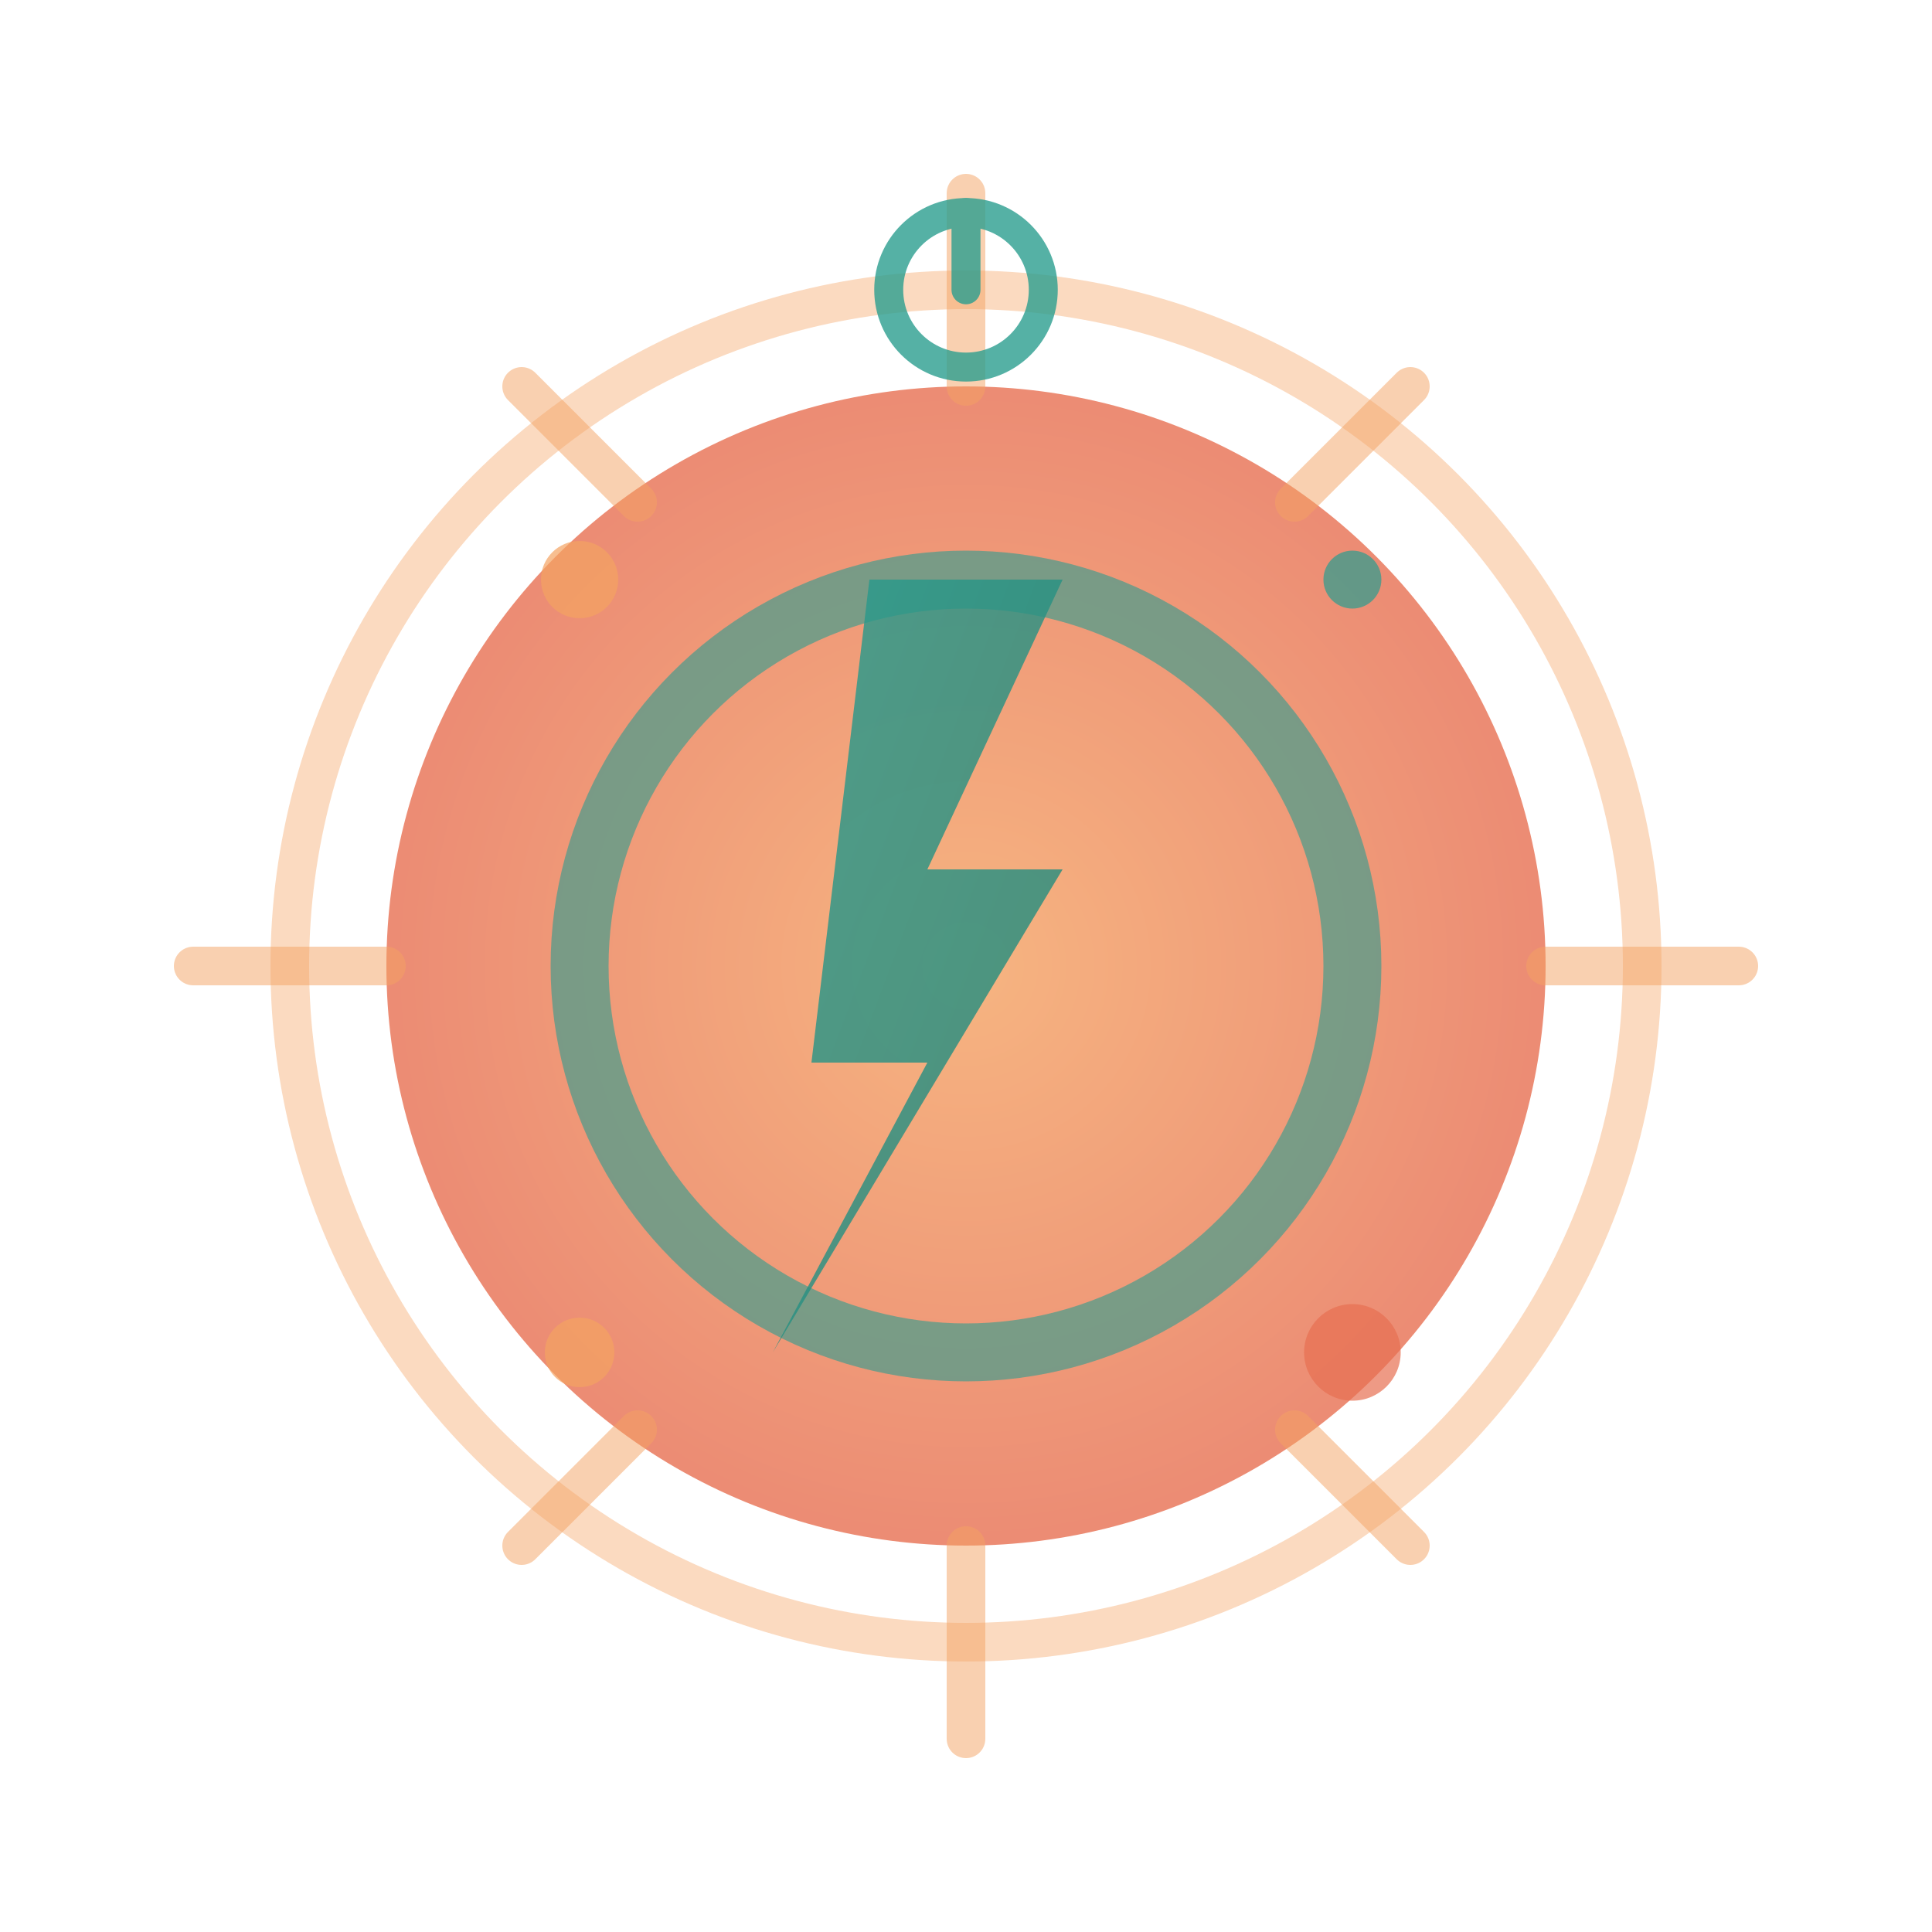 <svg xmlns="http://www.w3.org/2000/svg" viewBox="0 0 100 100" width="100" height="100">
  <defs>
    <radialGradient id="energyGradient" cx="50%" cy="50%" r="50%">
      <stop offset="0%" style="stop-color:#f4a261;stop-opacity:1" />
      <stop offset="100%" style="stop-color:#e76f51;stop-opacity:1" />
    </radialGradient>
    <linearGradient id="boltGradient" x1="0%" y1="0%" x2="100%" y2="100%">
      <stop offset="0%" style="stop-color:#2a9d8f;stop-opacity:1" />
      <stop offset="100%" style="stop-color:#238576;stop-opacity:1" />
    </linearGradient>
    <filter id="glow">
      <feGaussianBlur stdDeviation="3" result="coloredBlur"/>
      <feMerge> 
        <feMergeNode in="coloredBlur"/>
        <feMergeNode in="SourceGraphic"/>
      </feMerge>
    </filter>
  </defs>
  
  <!-- Energy core -->
  <circle cx="50" cy="50" r="30" fill="url(#energyGradient)" opacity="0.8"/>
  
  <!-- Inner energy ring -->
  <circle cx="50" cy="50" r="20" fill="none" stroke="#2a9d8f" stroke-width="3" opacity="0.6">
    <animate attributeName="r" values="20;25;20" dur="2s" repeatCount="indefinite"/>
    <animate attributeName="opacity" values="0.6;0.3;0.6" dur="2s" repeatCount="indefinite"/>
  </circle>
  
  <!-- Outer energy ring -->
  <circle cx="50" cy="50" r="35" fill="none" stroke="#f4a261" stroke-width="2" opacity="0.4">
    <animate attributeName="r" values="35;40;35" dur="3s" repeatCount="indefinite"/>
    <animate attributeName="opacity" values="0.4;0.1;0.4" dur="3s" repeatCount="indefinite"/>
  </circle>
  
  <!-- Lightning bolt symbol -->
  <path d="M 45 30 L 55 30 L 48 45 L 55 45 L 40 70 L 48 55 L 42 55 L 45 30 Z" 
        fill="url(#boltGradient)" 
        filter="url(#glow)"
        opacity="0.9"/>
  
  <!-- Energy particles -->
  <g opacity="0.7">
    <circle cx="30" cy="30" r="2" fill="#f4a261">
      <animateTransform attributeName="transform" 
                        type="rotate" 
                        values="0 50 50;360 50 50" 
                        dur="4s" 
                        repeatCount="indefinite"/>
    </circle>
    <circle cx="70" cy="30" r="1.5" fill="#2a9d8f">
      <animateTransform attributeName="transform" 
                        type="rotate" 
                        values="0 50 50;-360 50 50" 
                        dur="6s" 
                        repeatCount="indefinite"/>
    </circle>
    <circle cx="70" cy="70" r="2.5" fill="#e76f51">
      <animateTransform attributeName="transform" 
                        type="rotate" 
                        values="0 50 50;360 50 50" 
                        dur="5s" 
                        repeatCount="indefinite"/>
    </circle>
    <circle cx="30" cy="70" r="1.8" fill="#f4a261">
      <animateTransform attributeName="transform" 
                        type="rotate" 
                        values="0 50 50;-360 50 50" 
                        dur="3.5s" 
                        repeatCount="indefinite"/>
    </circle>
  </g>
  
  <!-- Energy rays -->
  <g stroke="#f4a261" stroke-width="2" stroke-linecap="round" opacity="0.5">
    <line x1="50" y1="10" x2="50" y2="20">
      <animate attributeName="opacity" values="0.5;1;0.5" dur="1.5s" repeatCount="indefinite"/>
    </line>
    <line x1="73" y1="20" x2="67" y2="26">
      <animate attributeName="opacity" values="0.5;1;0.5" dur="1.8s" repeatCount="indefinite"/>
    </line>
    <line x1="90" y1="50" x2="80" y2="50">
      <animate attributeName="opacity" values="0.5;1;0.5" dur="2.1s" repeatCount="indefinite"/>
    </line>
    <line x1="73" y1="80" x2="67" y2="74">
      <animate attributeName="opacity" values="0.5;1;0.5" dur="1.7s" repeatCount="indefinite"/>
    </line>
    <line x1="50" y1="90" x2="50" y2="80">
      <animate attributeName="opacity" values="0.5;1;0.5" dur="1.6s" repeatCount="indefinite"/>
    </line>
    <line x1="27" y1="80" x2="33" y2="74">
      <animate attributeName="opacity" values="0.5;1;0.5" dur="1.9s" repeatCount="indefinite"/>
    </line>
    <line x1="10" y1="50" x2="20" y2="50">
      <animate attributeName="opacity" values="0.5;1;0.5" dur="2.2s" repeatCount="indefinite"/>
    </line>
    <line x1="27" y1="20" x2="33" y2="26">
      <animate attributeName="opacity" values="0.5;1;0.5" dur="1.4s" repeatCount="indefinite"/>
    </line>
  </g>
  
  <!-- Power symbol -->
  <g transform="translate(45, 10)" opacity="0.8">
    <circle cx="5" cy="5" r="4" fill="none" stroke="#2a9d8f" stroke-width="1.5"/>
    <line x1="5" y1="1" x2="5" y2="5" stroke="#2a9d8f" stroke-width="1.5" stroke-linecap="round"/>
  </g>
</svg>

